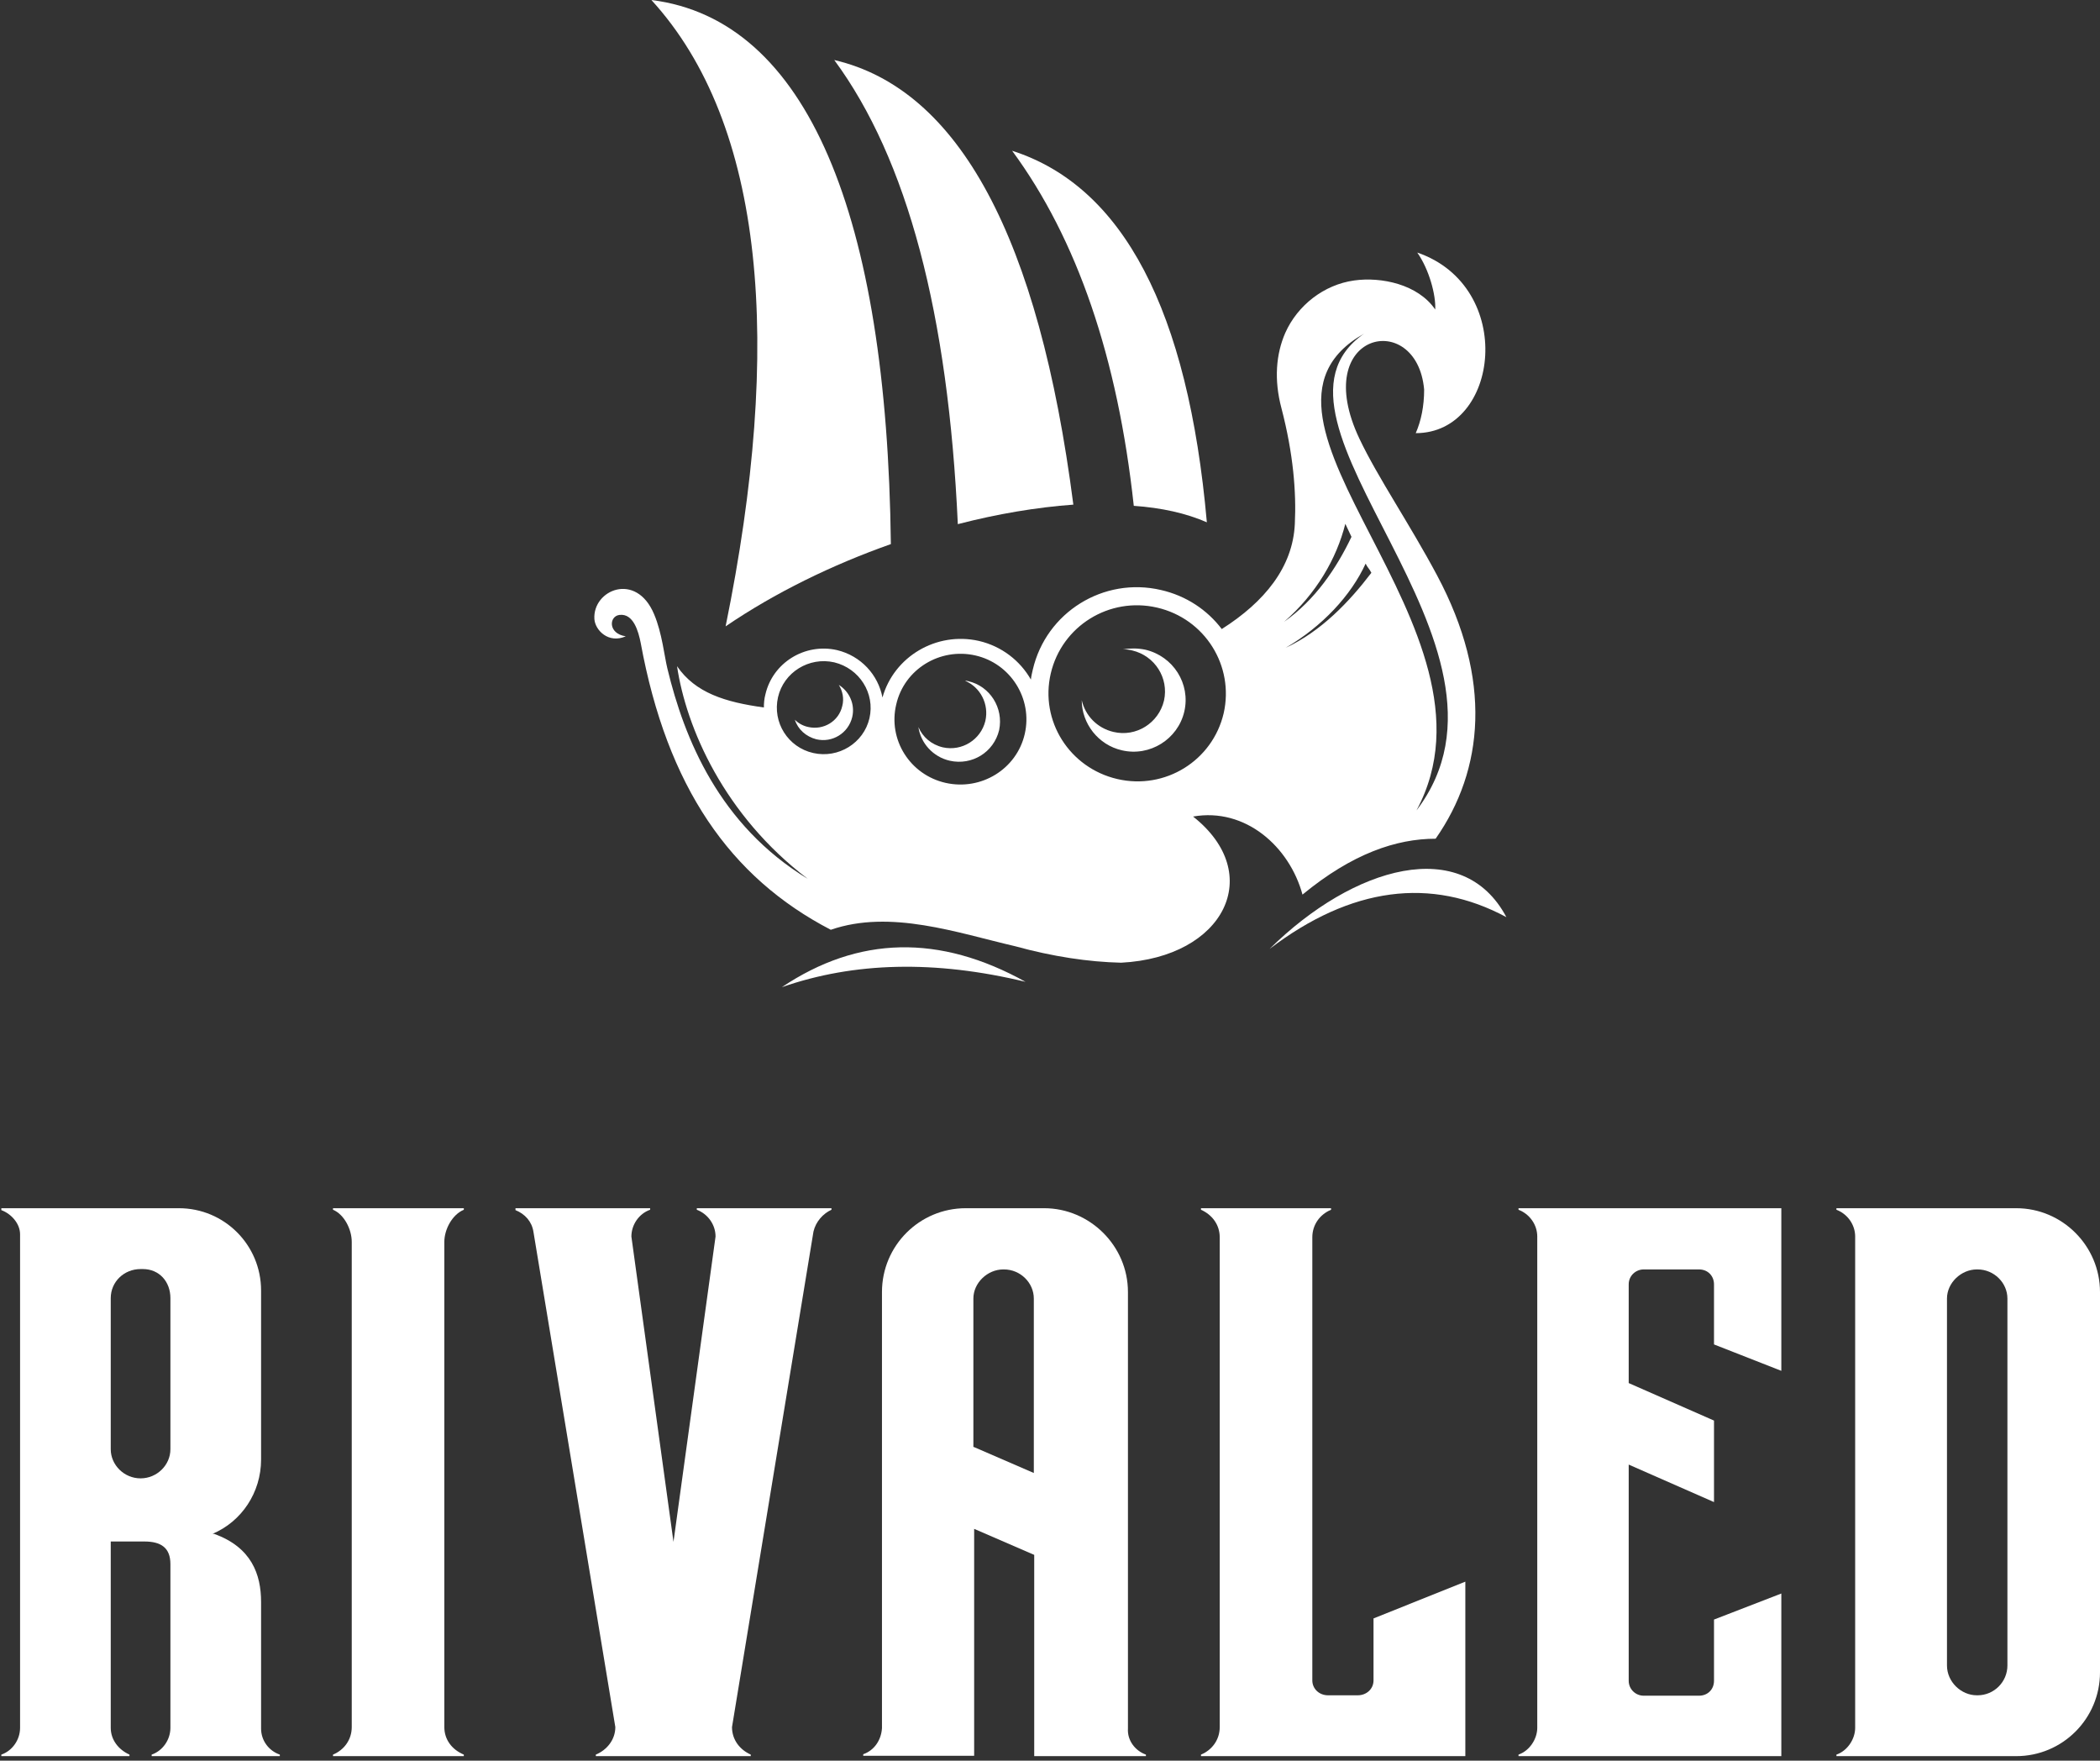 <svg width="68" height="57" viewBox="0 0 68 57" fill="none" xmlns="http://www.w3.org/2000/svg">
<rect x="0" y="0" width="68" height="57" fill="#333333" stroke="none"/>
<path fill-rule="evenodd" clip-rule="evenodd" d="M44.022 14.208C42.374 10.74 45.88 9.984 46.115 12.611C46.115 13.155 46.016 13.626 45.843 14.023C48.568 14.023 49.1 9.278 45.892 8.176C46.276 8.721 46.499 9.551 46.474 10.021C45.917 9.204 44.728 8.956 43.848 9.08C42.87 9.216 42.015 9.885 41.618 10.777C41.321 11.458 41.247 12.288 41.495 13.217C41.879 14.691 41.978 15.93 41.928 16.958C41.866 18.358 40.95 19.485 39.562 20.365C39.092 19.746 38.41 19.287 37.593 19.101C35.735 18.668 33.876 19.82 33.443 21.678C33.418 21.79 33.393 21.889 33.381 22C33.034 21.393 32.44 20.922 31.696 20.749C30.321 20.439 28.946 21.257 28.575 22.582C28.438 21.851 27.881 21.232 27.101 21.046C26.06 20.811 25.02 21.455 24.784 22.483C24.747 22.619 24.735 22.768 24.735 22.904C23.483 22.731 22.517 22.434 21.923 21.567C22.22 23.561 23.446 26.398 26.159 28.454C23.285 26.707 22.158 23.908 21.613 21.653C21.514 21.257 21.439 20.489 21.179 19.882C20.597 18.494 19.185 19.101 19.247 20.043C19.272 20.402 19.705 20.848 20.263 20.6C19.68 20.514 19.718 19.944 20.064 19.907C20.511 19.857 20.672 20.439 20.746 20.811C21.601 25.468 23.632 28.404 26.902 30.101C28.835 29.433 31.003 30.201 32.873 30.634C34.087 30.968 35.239 31.142 36.304 31.167C39.649 30.993 40.987 28.293 38.633 26.435C40.33 26.137 41.755 27.413 42.176 28.962C43.786 27.636 45.211 27.153 46.487 27.153C48.048 24.924 48.333 22 46.536 18.631C45.644 16.958 44.616 15.46 44.022 14.208ZM28.154 23.251C27.968 24.056 27.15 24.564 26.332 24.378C25.515 24.193 25.007 23.387 25.193 22.57C25.379 21.765 26.196 21.257 27.014 21.443C27.831 21.641 28.339 22.446 28.154 23.251ZM33.183 23.759C32.923 24.899 31.771 25.605 30.619 25.345C29.466 25.084 28.748 23.945 29.021 22.805C29.281 21.666 30.433 20.959 31.585 21.22C32.724 21.48 33.443 22.619 33.183 23.759ZM39.624 23.09C39.265 24.626 37.729 25.58 36.181 25.221C34.632 24.862 33.666 23.338 34.025 21.802C34.384 20.266 35.92 19.312 37.469 19.671C39.017 20.03 39.971 21.554 39.624 23.09ZM43.563 16.958C43.65 17.132 43.675 17.206 43.762 17.38C43.279 18.395 42.585 19.424 41.581 20.13C42.622 19.225 43.279 18.086 43.563 16.958ZM41.631 20.972C42.82 20.278 43.749 19.275 44.22 18.247C44.294 18.395 44.331 18.395 44.406 18.544C43.7 19.473 42.783 20.439 41.631 20.972ZM45.867 26.237C49.039 20.353 39.302 13.54 44.17 10.802C40.107 13.626 49.955 20.873 45.867 26.237Z" fill="white"/>
<path fill-rule="evenodd" clip-rule="evenodd" d="M37.085 21.033C36.837 20.983 36.602 20.983 36.366 21.021C36.465 21.021 36.564 21.033 36.663 21.058C37.394 21.231 37.853 21.95 37.692 22.68C37.518 23.411 36.787 23.87 36.056 23.696C35.524 23.572 35.14 23.164 35.028 22.668C35.028 23.424 35.561 24.117 36.329 24.291C37.233 24.502 38.138 23.932 38.348 23.04C38.559 22.136 37.989 21.244 37.085 21.033Z" fill="white"/>
<path fill-rule="evenodd" clip-rule="evenodd" d="M31.35 22.052C31.312 22.039 31.288 22.039 31.25 22.039C31.746 22.25 32.031 22.795 31.907 23.34C31.758 23.947 31.151 24.331 30.532 24.195C30.16 24.108 29.875 23.86 29.739 23.538C29.814 24.058 30.21 24.504 30.755 24.628C31.474 24.789 32.18 24.355 32.353 23.637C32.502 22.919 32.056 22.212 31.35 22.052Z" fill="white"/>
<path fill-rule="evenodd" clip-rule="evenodd" d="M27.162 22.174C27.286 22.372 27.336 22.62 27.274 22.855C27.162 23.351 26.667 23.648 26.171 23.536C25.998 23.499 25.849 23.413 25.738 23.301C25.837 23.611 26.097 23.846 26.431 23.933C26.952 24.057 27.472 23.735 27.596 23.214C27.695 22.793 27.497 22.384 27.162 22.174Z" fill="white"/>
<path fill-rule="evenodd" clip-rule="evenodd" d="M25.317 31.959C27.658 31.142 30.284 31.08 33.208 31.786C30.42 30.238 27.794 30.299 25.317 31.959Z" fill="white"/>
<path fill-rule="evenodd" clip-rule="evenodd" d="M41.111 30.72C43.749 28.714 46.338 28.379 48.778 29.692C47.366 27.029 43.836 28.032 41.111 30.72Z" fill="white"/>
<path fill-rule="evenodd" clip-rule="evenodd" d="M34.756 16.337C33.641 7.691 31.052 2.885 27.014 1.943C29.38 5.152 30.705 10.156 31.015 16.969C32.303 16.635 33.567 16.424 34.756 16.337Z" fill="white"/>
<path fill-rule="evenodd" clip-rule="evenodd" d="M28.847 17.615C28.723 6.974 26.147 0.632 21.093 0C24.772 4.026 25.354 11.173 23.496 20.278C25.094 19.188 26.952 18.284 28.847 17.615Z" fill="white"/>
<path fill-rule="evenodd" clip-rule="evenodd" d="M39.079 16.909C38.472 10.046 36.367 6.033 32.774 4.881C34.88 7.742 36.193 11.582 36.713 16.376C37.605 16.438 38.398 16.612 39.079 16.909Z" fill="white"/>
<path d="M9.061 56.804V56.854H4.911V56.804C5.27 56.681 5.518 56.321 5.518 55.937V50.636C5.518 50.103 5.208 49.905 4.676 49.905H4.626H3.586V55.937C3.586 56.321 3.833 56.643 4.193 56.804V56.854H0.043V56.804C0.402 56.681 0.65 56.321 0.65 55.937V39.958C0.65 39.623 0.377 39.301 0.043 39.177V39.115H5.791C7.265 39.115 8.454 40.304 8.454 41.779V47.254C8.454 48.319 7.822 49.261 6.881 49.657H6.93C8.144 50.09 8.454 50.97 8.454 51.862V55.962C8.454 56.346 8.702 56.681 9.061 56.804ZM5.518 46.919V42.026C5.518 41.494 5.159 41.085 4.626 41.085H4.552C4.019 41.085 3.586 41.494 3.586 42.026V46.919C3.586 47.427 4.019 47.861 4.552 47.861C5.085 47.861 5.518 47.427 5.518 46.919Z" fill="white"/>
<path d="M14.388 40.205V55.913C14.388 56.321 14.635 56.643 15.019 56.804V56.854H10.783V56.804C11.142 56.656 11.39 56.321 11.39 55.913V40.205C11.39 39.797 11.142 39.313 10.783 39.165V39.115H15.019V39.165C14.635 39.326 14.388 39.809 14.388 40.205Z" fill="white"/>
<path d="M26.924 39.115V39.165C26.651 39.289 26.416 39.549 26.341 39.871L23.703 55.913C23.703 56.321 23.951 56.643 24.31 56.804V56.854H19.293V56.804C19.652 56.656 19.925 56.321 19.925 55.913L17.274 39.883C17.224 39.549 17.001 39.301 16.692 39.177V39.115H21.052V39.165C20.693 39.289 20.445 39.648 20.445 40.032L21.808 49.917L23.17 40.032C23.17 39.648 22.922 39.301 22.563 39.165V39.115H26.924Z" fill="white"/>
<path d="M37.106 56.804V56.854H33.489V50.338L31.544 49.496V56.842H27.952V56.792C28.311 56.668 28.534 56.334 28.559 55.95V41.828C28.559 40.329 29.773 39.115 31.271 39.115H33.811C35.285 39.115 36.524 40.329 36.524 41.828V55.962C36.499 56.346 36.759 56.681 37.106 56.804ZM31.532 46.845L33.476 47.687V42.039C33.476 41.531 33.043 41.097 32.51 41.097H32.485C31.977 41.097 31.519 41.531 31.519 42.039V46.845H31.532Z" fill="white"/>
<path d="M47.449 51.205V56.854H38.889V56.804C39.249 56.656 39.496 56.321 39.496 55.913V40.057C39.496 39.648 39.249 39.326 38.889 39.165V39.115H43.101V39.165C42.742 39.313 42.494 39.648 42.494 40.057V54.401C42.494 54.674 42.717 54.884 43.002 54.884H43.968C44.241 54.884 44.476 54.686 44.476 54.401V52.395L47.449 51.205Z" fill="white"/>
<path d="M55.501 43.525V41.58C55.501 41.308 55.303 41.097 55.018 41.097H53.222C52.974 41.097 52.739 41.295 52.739 41.58V44.776L55.501 45.99V48.629L52.739 47.415V54.414C52.739 54.686 52.962 54.897 53.222 54.897H55.018C55.291 54.897 55.501 54.699 55.501 54.414V52.432L57.681 51.589V56.854H49.171V56.804C49.53 56.681 49.778 56.297 49.778 55.937V40.032C49.778 39.648 49.53 39.301 49.171 39.165V39.115H57.681V44.38L55.501 43.525Z" fill="white"/>
<path d="M68 41.828V54.141C68 55.64 66.786 56.854 65.287 56.854H59.465V56.804C59.824 56.681 60.072 56.297 60.072 55.937V40.032C60.072 39.648 59.824 39.301 59.465 39.165V39.115H65.287C66.786 39.115 68 40.342 68 41.828ZM65.002 42.039C65.002 41.531 64.569 41.097 64.036 41.097H64.011C63.504 41.097 63.045 41.531 63.045 42.039V53.918C63.045 54.451 63.504 54.884 64.011 54.884H64.036C64.569 54.884 65.002 54.451 65.002 53.918V42.039Z" fill="white"/>
</svg>

